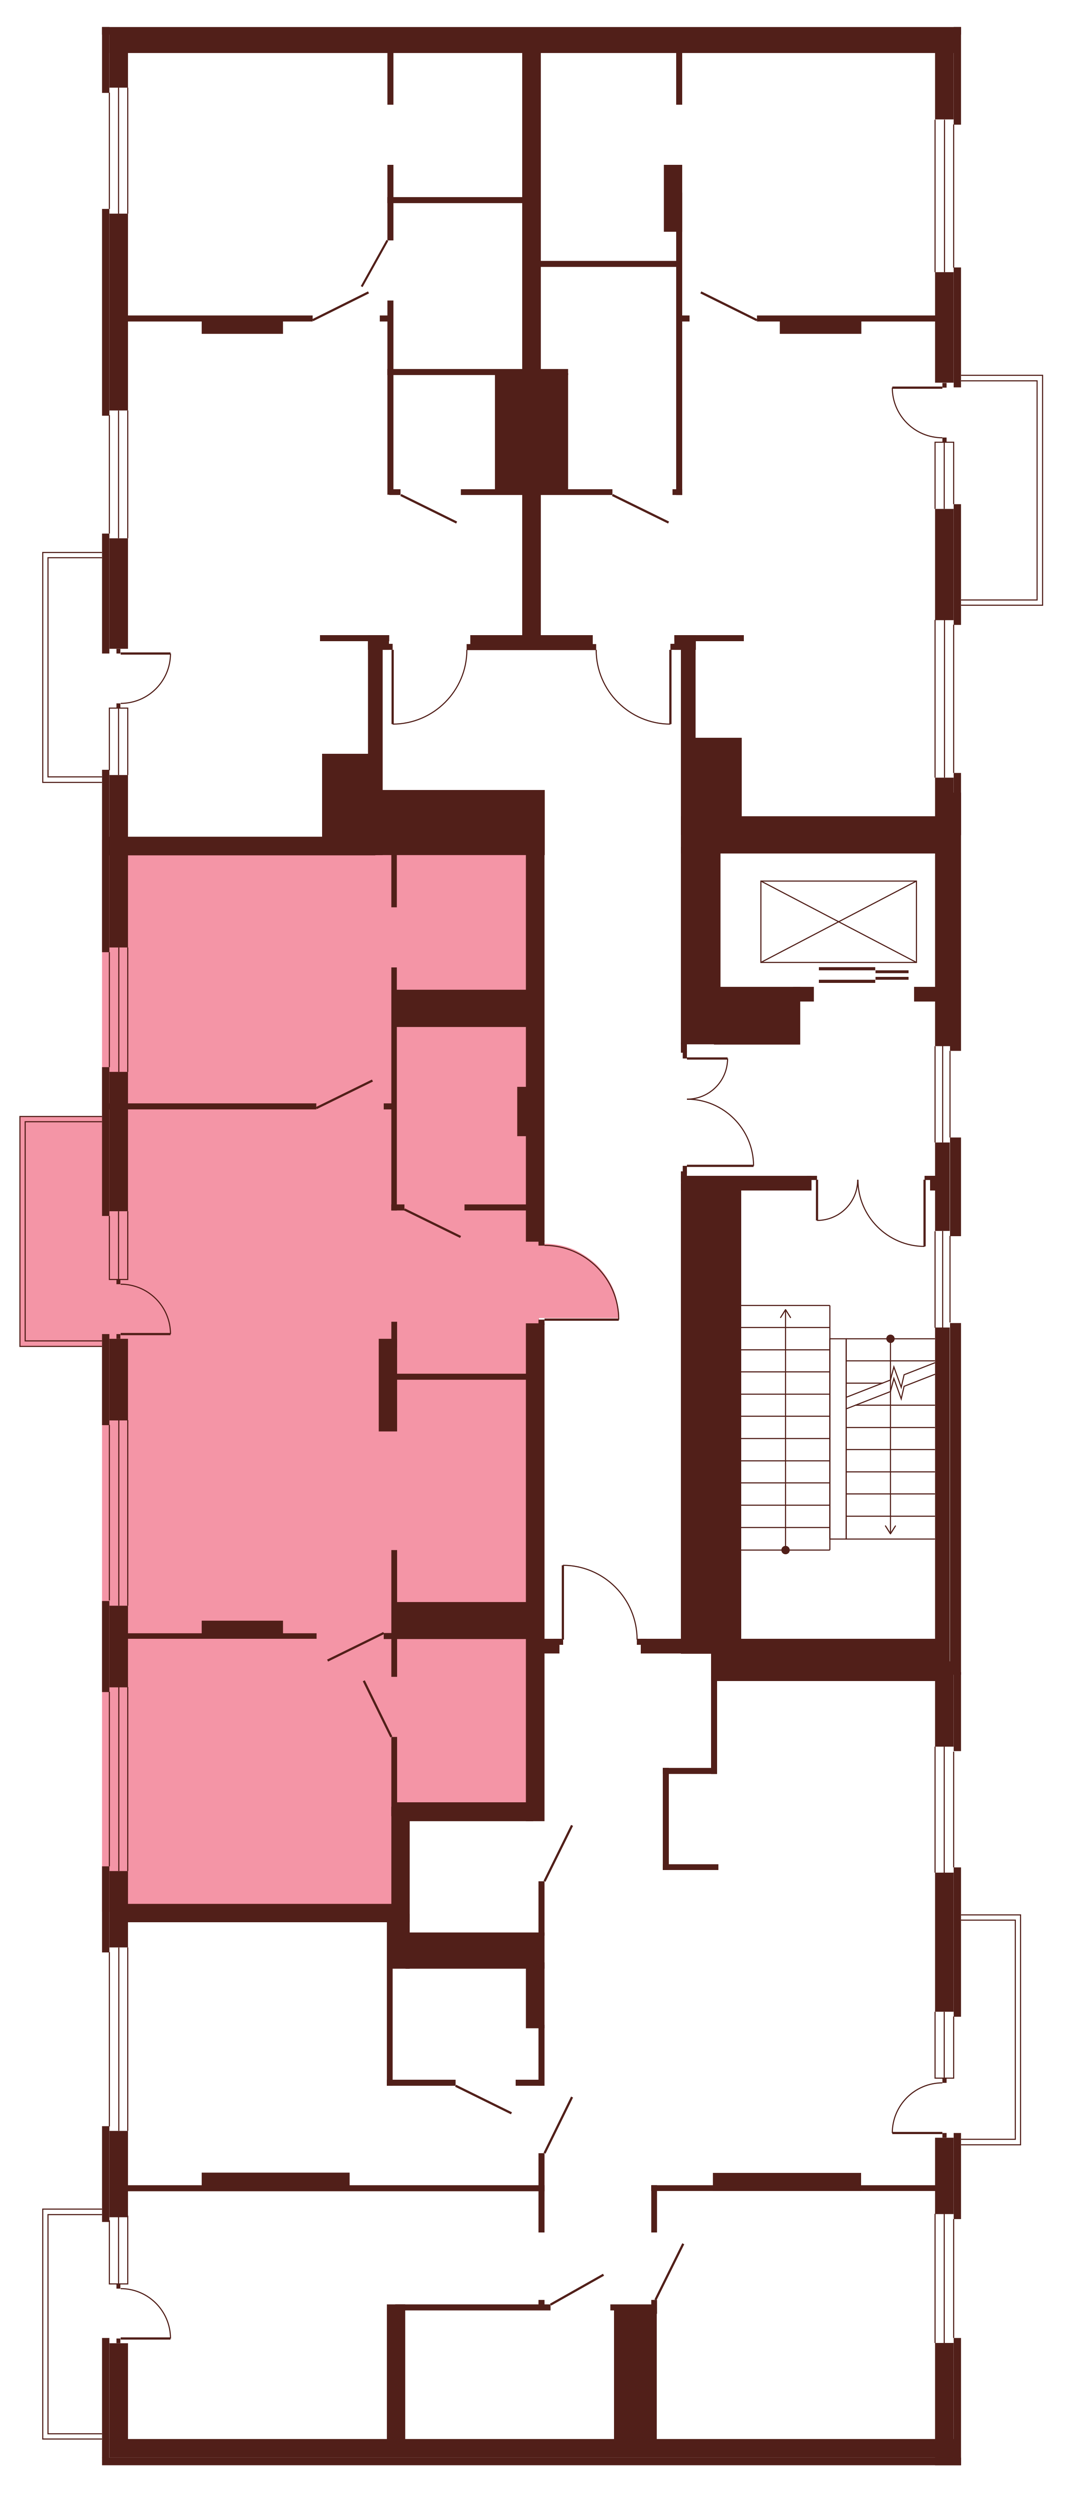 <?xml version="1.0" encoding="utf-8"?>
<!-- Generator: Adobe Illustrator 27.9.0, SVG Export Plug-In . SVG Version: 6.00 Build 0)  -->
<svg version="1.1" xmlns="http://www.w3.org/2000/svg" xmlns:xlink="http://www.w3.org/1999/xlink" x="0px" y="0px"
	 viewBox="0 0 411 952.5" style="enable-background:new 0 0 411 952.5;" xml:space="preserve">
<style type="text/css">
	.st0{display:none;fill:#F495A6;}
	.st1{fill:#F495A6;}
	.st2{fill:#511F19;}
	.st3{fill:none;stroke:#511F19;stroke-width:0.425;stroke-miterlimit:10;}
	.st4{fill:none;stroke:#511F19;stroke-width:0.85;stroke-miterlimit:10;}
	.st5{fill:none;stroke:#511F19;stroke-width:0.791;stroke-miterlimit:10;}
</style>
<g id="Layer_4">
	<path id="_x31_А2" class="st0" d="M202.6,243.6h-23.3v3.3h-1.4c0,0,0.2,9.4-5.4,16.6c-5.5,7.2-10.8,9-10.8,9s-4.8,2.5-12.1,2.7
		V247v-2.3h-6.5V320H38.9V9.6h163.7L202.6,243.6z"/>
	<path id="_x31_Б2" class="st0" d="M366.3,317.5l-106.8-0.1v-71.6h-4v29.4c0,0-9,0.2-16-4.9c-6.9-5.2-9.3-10.5-9.3-10.5
		s-2.9-4.1-3.1-12.8l-0.1-1.2h-24.7V9.6h163.7V317.5z"/>
	<path id="_x32_А2" class="st1" d="M203.2,623.9v65.8h-50.6v38.7H38.9V320h167.6v153.9h1.9c0,0,6.5,0,12,3c5.5,3,7.8,5.8,7.8,5.8
		s5.1,5.2,6.7,11.6s1.1,7.9,1.1,7.9l-30.5,0L203.2,623.9z"/>
	<path id="_x33_A2" class="st0" d="M366.3,623.9v314.8H38.9V728.2l113.8,0.1v-38.7h50.6v-65.8h11.4v-28.1c0,0,8.3-0.3,15.2,4.5
		s8.7,8.8,8.7,8.8s4.7,7.4,4.3,14.5v1.4L366.3,623.9z"/>
	<polygon class="st0" points="41.7,298.1 16.3,298.1 16.3,210.5 44.4,210.5 	"/>
	<rect x="360.9" y="143" class="st0" width="36.6" height="87.6"/>
	<polygon class="st1" points="41.7,425.4 7.6,425.4 7.6,513 43.1,513 	"/>
	<polygon class="st0" points="42.5,841.7 16.3,841.7 16.3,929.3 42.5,929.5 	"/>
	<polygon class="st0" points="360.1,729.6 389.1,729.6 389.1,817.2 360.9,817.2 	"/>
</g>
<g id="СТЕНЫ">
	<rect x="38.9" y="10.3" class="st2" width="327.5" height="2.9"/>
	<rect x="38.9" y="10.3" class="st2" width="2.8" height="25.1"/>
	<rect x="41.7" y="13.1" class="st2" width="322" height="7.1"/>
	<rect x="38.9" y="936.4" class="st2" width="327.5" height="2.9"/>
	<rect x="41.7" y="929.3" class="st2" width="322" height="7.1"/>
	<rect x="41.7" y="13.1" class="st2" width="7.1" height="20.3"/>
	<rect x="38.9" y="79.6" class="st2" width="2.8" height="78.8"/>
	<rect x="41.7" y="81.4" class="st2" width="7.1" height="75"/>
	<rect x="38.9" y="203.3" class="st2" width="2.8" height="45.7"/>
	<rect x="41.7" y="205.1" class="st2" width="7.1" height="42.1"/>
	<rect x="38.9" y="293.3" class="st2" width="2.8" height="69.5"/>
	<rect x="41.7" y="295.3" class="st2" width="7.1" height="65.7"/>
	<rect x="38.9" y="406.6" class="st2" width="2.8" height="56.7"/>
	<rect x="41.7" y="408.4" class="st2" width="7.1" height="53.1"/>
	<rect x="38.9" y="508.3" class="st2" width="2.8" height="34.7"/>
	<rect x="41.7" y="510.1" class="st2" width="7.1" height="31.1"/>
	<rect x="38.9" y="610" class="st2" width="2.8" height="34.7"/>
	<rect x="41.7" y="611.8" class="st2" width="7.1" height="31.1"/>
	<rect x="38.9" y="711.1" class="st2" width="2.8" height="32.8"/>
	<rect x="41.7" y="712.9" class="st2" width="7.1" height="29.1"/>
	<rect x="38.9" y="810.1" class="st2" width="2.8" height="36.5"/>
	<rect x="41.7" y="811.9" class="st2" width="7.1" height="32.9"/>
	<rect x="38.9" y="890.8" class="st2" width="2.8" height="45.7"/>
	<rect x="41.7" y="892.8" class="st2" width="7.1" height="36.7"/>
	<rect x="363.6" y="10.3" class="st2" width="2.8" height="37.2"/>
	<rect x="356.5" y="13.1" class="st2" width="7.1" height="32.4"/>
	<rect x="363.6" y="101.9" class="st2" width="2.8" height="45.7"/>
	<rect x="356.5" y="103.7" class="st2" width="7.1" height="42.1"/>
	<rect x="363.6" y="192.1" class="st2" width="2.8" height="46"/>
	<rect x="356.5" y="193.9" class="st2" width="7.1" height="42.4"/>
	<rect x="363.6" y="294.5" class="st2" width="2.8" height="23.7"/>
	<rect x="362.2" y="302" class="st2" width="4.2" height="98.4"/>
	<rect x="362.2" y="433.4" class="st2" width="4.2" height="37.6"/>
	<rect x="356.5" y="435.3" class="st2" width="5.6" height="33.7"/>
	<rect x="362.2" y="504.1" class="st2" width="4.2" height="134"/>
	<rect x="356.5" y="505.8" class="st2" width="5.6" height="128.3"/>
	<rect x="356.5" y="296.3" class="st2" width="7.1" height="102.3"/>
	<rect x="356.5" y="633" class="st2" width="7.1" height="32.5"/>
	<rect x="356.5" y="713.5" class="st2" width="7.1" height="53"/>
	<rect x="363.6" y="637.1" class="st2" width="2.8" height="30.1"/>
	<rect x="363.6" y="711.5" class="st2" width="2.8" height="56.9"/>
	<rect x="356.5" y="814.5" class="st2" width="7.1" height="29.1"/>
	<rect x="363.6" y="812.7" class="st2" width="2.8" height="32.8"/>
	<rect x="356.5" y="892.7" class="st2" width="7.1" height="46.6"/>
	<rect x="363.6" y="890.8" class="st2" width="2.8" height="48.5"/>
	<line class="st3" x1="41.7" y1="35.3" x2="41.7" y2="79.6"/>
	<line class="st3" x1="45.2" y1="33.4" x2="45.2" y2="81.4"/>
	<line class="st3" x1="48.7" y1="33.4" x2="48.7" y2="81.4"/>
	<line class="st3" x1="363.6" y1="102" x2="363.6" y2="47.4"/>
	<line class="st3" x1="360.1" y1="103.7" x2="360.1" y2="45.6"/>
	<line class="st3" x1="356.5" y1="103.7" x2="356.5" y2="45.6"/>
	<line class="st3" x1="363.6" y1="294.5" x2="363.6" y2="238"/>
	<line class="st3" x1="360.1" y1="296.3" x2="360.1" y2="236.2"/>
	<line class="st3" x1="356.5" y1="296.3" x2="356.5" y2="236.2"/>
	<polyline class="st3" points="366.4,230.6 397.5,230.6 397.5,143 366.4,143 	"/>
	<polyline class="st3" points="366.4,145.1 395.4,145.1 395.4,228.6 366.4,228.6 	"/>
	<polyline class="st3" points="366.4,817.2 389.1,817.2 389.1,729.6 366.4,729.6 	"/>
	<polyline class="st3" points="366.4,731.6 387.1,731.6 387.1,815.1 366.4,815.1 	"/>
	<polyline class="st3" points="38.9,929.3 16.3,929.3 16.3,841.7 38.9,841.7 	"/>
	<polyline class="st3" points="38.9,843.8 18.3,843.8 18.3,927.3 38.9,927.3 	"/>
	<polyline class="st3" points="38.9,298.1 16.3,298.1 16.3,210.5 38.9,210.5 	"/>
	<polyline class="st3" points="38.9,212.5 18.3,212.5 18.3,296 38.9,296 	"/>
	<line class="st3" x1="41.7" y1="158.2" x2="41.7" y2="203.3"/>
	<line class="st3" x1="45.2" y1="156.4" x2="45.2" y2="205.1"/>
	<line class="st3" x1="48.7" y1="205.1" x2="48.7" y2="156.4"/>
	<line class="st3" x1="41.7" y1="362.8" x2="41.7" y2="406.6"/>
	<line class="st3" x1="45.3" y1="361" x2="45.3" y2="408.4"/>
	<line class="st3" x1="48.7" y1="361" x2="48.7" y2="408.4"/>
	<line class="st3" x1="41.7" y1="644.6" x2="41.7" y2="711.1"/>
	<line class="st3" x1="45.3" y1="642.8" x2="45.3" y2="712.9"/>
	<line class="st3" x1="48.7" y1="642.8" x2="48.7" y2="712.9"/>
	<line class="st3" x1="41.7" y1="743.8" x2="41.7" y2="810.2"/>
	<line class="st3" x1="45.3" y1="742" x2="45.3" y2="811.9"/>
	<line class="st3" x1="48.7" y1="742" x2="48.7" y2="811.9"/>
	<line class="st3" x1="41.7" y1="542.9" x2="41.7" y2="609.8"/>
	<line class="st3" x1="45.3" y1="541.1" x2="45.3" y2="611.8"/>
	<line class="st3" x1="48.7" y1="541.1" x2="48.7" y2="611.8"/>
	<polyline class="st3" points="41.7,846 41.7,870.2 48.7,870.2 48.7,844.2 	"/>
	<line class="st3" x1="45.2" y1="844.2" x2="45.2" y2="870.2"/>
	<polyline class="st3" points="356.5,193.9 356.5,168.5 363.6,168.5 363.6,192.1 	"/>
	<line class="st3" x1="360" y1="193.9" x2="360" y2="168.5"/>
	<line class="st3" x1="356.5" y1="398.6" x2="356.5" y2="435.3"/>
	<line class="st3" x1="359.4" y1="398.5" x2="359.4" y2="435.3"/>
	<line class="st3" x1="362.2" y1="400.4" x2="362.2" y2="433.4"/>
	<line class="st3" x1="356.5" y1="469.1" x2="356.5" y2="505.9"/>
	<line class="st3" x1="359.4" y1="469" x2="359.4" y2="505.9"/>
	<line class="st3" x1="362.2" y1="470.9" x2="362.2" y2="503.9"/>
	<polyline class="st3" points="356.5,766.5 356.5,791.8 363.6,791.8 363.6,768.3 	"/>
	<line class="st3" x1="360" y1="766.5" x2="360" y2="791.8"/>
	<line class="st3" x1="356.5" y1="665.5" x2="356.5" y2="713.5"/>
	<line class="st3" x1="360" y1="665.5" x2="360" y2="713.5"/>
	<line class="st3" x1="363.6" y1="667.4" x2="363.6" y2="711.5"/>
	<line class="st3" x1="356.5" y1="843.5" x2="356.5" y2="892.7"/>
	<line class="st3" x1="363.6" y1="845.5" x2="363.6" y2="890.8"/>
	<line class="st3" x1="360" y1="843.5" x2="360" y2="892.7"/>
	<rect x="147.7" y="18.2" class="st2" width="2.3" height="21.7"/>
	<rect x="257.8" y="18.2" class="st2" width="2.3" height="21.7"/>
	<rect x="257.8" y="73.4" class="st2" width="2.3" height="115.2"/>
	<rect x="199.1" y="18.2" class="st2" width="7.1" height="227.5"/>
	<rect x="147.7" y="62.8" class="st2" width="2.3" height="28.8"/>
	<rect x="147.7" y="114.5" class="st2" width="2.3" height="74"/>
	<rect x="46.5" y="120.2" class="st2" width="72.7" height="2.3"/>
	<rect x="144.8" y="120.2" class="st2" width="4.3" height="2.3"/>
	<rect x="122" y="242" class="st2" width="26.4" height="2.3"/>
	<rect x="148.4" y="186.4" class="st2" width="4.3" height="2.2"/>
	<rect x="256.4" y="186.4" class="st2" width="3.7" height="2.2"/>
	<rect x="175.7" y="186.4" class="st2" width="57.8" height="2.2"/>
	<rect x="76.9" y="121.1" class="st2" width="31" height="6.1"/>
	<rect x="46.5" y="622.3" class="st2" width="74.2" height="2.1"/>
	<rect x="76.9" y="617.5" class="st2" width="31" height="6.1"/>
	<rect x="46.5" y="725.4" class="st2" width="105" height="7"/>
	<rect x="147.7" y="75.1" class="st2" width="57.9" height="2.3"/>
	<rect x="147.7" y="140.6" class="st2" width="68.9" height="2.3"/>
	<rect x="188.7" y="142.2" class="st2" width="27.9" height="45.8"/>
	<rect x="179.3" y="242" class="st2" width="46.7" height="5.6"/>
	<rect x="253.1" y="62.8" class="st2" width="7" height="25.5"/>
	<rect x="204" y="99.4" class="st2" width="55.2" height="2.3"/>
	<rect x="259.4" y="120.2" class="st2" width="3.5" height="2.3"/>
	<rect x="288.6" y="120.2" class="st2" width="71.8" height="2.3"/>
	<rect x="297.3" y="121.3" class="st2" width="31.1" height="5.9"/>
	<rect x="144" y="245.3" class="st2" width="5.7" height="2.3"/>
	<rect x="177.9" y="245.4" class="st2" width="49.4" height="2.3"/>
	<rect x="255.6" y="245.3" class="st2" width="4.3" height="2.3"/>
	<rect x="140.3" y="242" class="st2" width="8" height="5.6"/>
	<rect x="140.3" y="242" class="st2" width="5.6" height="83.8"/>
	<rect x="122.8" y="287.2" class="st2" width="20.9" height="38.6"/>
	<rect x="139.8" y="301" class="st2" width="67.9" height="24.8"/>
	<rect x="41" y="318.8" class="st2" width="102.1" height="7.1"/>
	<rect x="149.2" y="324.4" class="st2" width="2.1" height="21.3"/>
	<rect x="149.2" y="368.6" class="st2" width="2.1" height="92.6"/>
	<rect x="149.2" y="458.9" class="st2" width="5" height="2.3"/>
	<rect x="177.1" y="458.9" class="st2" width="26.6" height="2.3"/>
	<rect x="149.6" y="523.4" class="st2" width="54.2" height="2.3"/>
	<rect x="146.3" y="622.2" class="st2" width="57.4" height="2.3"/>
	<rect x="150.3" y="610.4" class="st2" width="53" height="12.7"/>
	<rect x="150.3" y="686.7" class="st2" width="53" height="7.2"/>
	<rect x="146.3" y="420.4" class="st2" width="4.1" height="2.3"/>
	<rect x="40.5" y="420.4" class="st2" width="80.1" height="2.3"/>
	<rect x="150.1" y="377.1" class="st2" width="54.5" height="14.2"/>
	<rect x="200.5" y="316" class="st2" width="7.1" height="157.1"/>
	<rect x="200.5" y="504.2" class="st2" width="7.1" height="189.7"/>
	<rect x="197.2" y="414.1" class="st2" width="8.4" height="18.8"/>
	<rect x="205.3" y="472.6" class="st2" width="2.3" height="2"/>
	<rect x="205.3" y="502.8" class="st2" width="2.3" height="2"/>
	<rect x="149.2" y="503.6" class="st2" width="2.2" height="9.9"/>
	<rect x="149.2" y="590.6" class="st2" width="2.2" height="48.3"/>
	<rect x="149.2" y="661.8" class="st2" width="2.2" height="30.2"/>
	<rect x="144.4" y="510.1" class="st2" width="7" height="35.3"/>
	<rect x="149.2" y="688.4" class="st2" width="7" height="44"/>
	<rect x="147.5" y="729.9" class="st2" width="2.2" height="64.8"/>
	<rect x="147.5" y="792.4" class="st2" width="26.2" height="2.3"/>
	<rect x="48" y="832.6" class="st2" width="159.6" height="2.3"/>
	<rect x="149.2" y="729.2" class="st2" width="7" height="20.9"/>
	<rect x="154.6" y="736.3" class="st2" width="53" height="13.8"/>
	<rect x="205.3" y="716.8" class="st2" width="2.3" height="20.7"/>
	<rect x="205.3" y="771.5" class="st2" width="2.3" height="23.2"/>
	<rect x="200.5" y="747.7" class="st2" width="7.1" height="25.1"/>
	<rect x="196.6" y="792.4" class="st2" width="10.2" height="2.3"/>
	<rect x="76.9" y="827.8" class="st2" width="56.4" height="7"/>
	<rect x="205.3" y="820.4" class="st2" width="2.3" height="30.2"/>
	<rect x="147.5" y="878" class="st2" width="7" height="53.1"/>
	<rect x="150.7" y="878" class="st2" width="59.2" height="2.3"/>
	<rect x="205.3" y="876.3" class="st2" width="2.3" height="3.6"/>
	<rect x="248.3" y="876.3" class="st2" width="2.2" height="5.3"/>
	<rect x="234.1" y="879.3" class="st2" width="16.3" height="51.6"/>
	<rect x="232.7" y="878" class="st2" width="16.9" height="2.3"/>
	<rect x="257.1" y="242" class="st2" width="26.5" height="2.3"/>
	<rect x="259.6" y="242" class="st2" width="5.6" height="76.1"/>
	<rect x="257.1" y="242" class="st2" width="8.2" height="5.6"/>
	<rect x="263.1" y="281.1" class="st2" width="19.7" height="37"/>
	<rect x="259.6" y="311" class="st2" width="101" height="14.2"/>
	<rect x="259.6" y="322.7" class="st2" width="15.1" height="75.2"/>
	<rect x="259.6" y="397.2" class="st2" width="2.3" height="3.9"/>
	<rect x="259.6" y="446.3" class="st2" width="2.3" height="3.9"/>
	<rect x="260.3" y="400.4" class="st2" width="1.6" height="2.9"/>
	<rect x="260.3" y="444.2" class="st2" width="1.6" height="2.9"/>
	<rect x="272.2" y="376" class="st2" width="32.9" height="22"/>
	<rect x="302.4" y="376" class="st2" width="7.9" height="5.6"/>
	<rect x="348.5" y="376" class="st2" width="9.8" height="5.6"/>
	<rect x="259.6" y="448" class="st2" width="49.8" height="5.6"/>
	<rect x="307.6" y="448" class="st2" width="3.9" height="1.6"/>
	<rect x="352.5" y="448" class="st2" width="6.9" height="1.6"/>
	<rect x="354.6" y="448" class="st2" width="6.9" height="5.6"/>
	<rect x="259.6" y="450.9" class="st2" width="23" height="179.2"/>
	<rect x="206.3" y="624.4" class="st2" width="7" height="5.6"/>
	<rect x="244.3" y="624.4" class="st2" width="114.7" height="5.6"/>
	<rect x="211" y="624.4" class="st2" width="3.7" height="2.3"/>
	<rect x="242.8" y="624.4" class="st2" width="3.7" height="2.3"/>
	<rect x="271.1" y="628.4" class="st2" width="86.9" height="12.1"/>
	<rect x="271.1" y="638.7" class="st2" width="2.3" height="37.2"/>
	<rect x="252.7" y="673.6" class="st2" width="20.6" height="2.3"/>
	<rect x="252.7" y="673.6" class="st2" width="2.3" height="38.9"/>
	<rect x="252.7" y="710.3" class="st2" width="21.2" height="2.2"/>
	<rect x="248.3" y="832.6" class="st2" width="110.7" height="2.2"/>
	<rect x="271.8" y="827.9" class="st2" width="56.5" height="6.8"/>
	<rect x="248.3" y="832.6" class="st2" width="2.2" height="18"/>
	<g>
		<rect x="290.1" y="335.7" class="st3" width="59.3" height="31"/>
		<line class="st3" x1="349.4" y1="335.7" x2="290.1" y2="366.7"/>
		<line class="st3" x1="349.4" y1="366.7" x2="290.1" y2="335.7"/>
	</g>
	<g>
		<rect x="312.2" y="368.5" class="st2" width="21.5" height="1.2"/>
		<rect x="333.8" y="369.7" class="st2" width="12.6" height="1.1"/>
		<rect x="312.2" y="373.3" class="st2" width="21.5" height="1.2"/>
		<rect x="333.8" y="372.2" class="st2" width="12.6" height="1.1"/>
	</g>
	<g>
		<line class="st3" x1="316.4" y1="497.4" x2="282.6" y2="497.4"/>
		<line class="st3" x1="282.6" y1="582" x2="316.4" y2="582"/>
		<line class="st3" x1="316.4" y1="565" x2="282.6" y2="565"/>
		<line class="st3" x1="316.4" y1="573.5" x2="282.6" y2="573.5"/>
		<line class="st3" x1="316.4" y1="556.6" x2="282.6" y2="556.6"/>
		<line class="st3" x1="316.4" y1="548.1" x2="282.6" y2="548.1"/>
		<line class="st3" x1="316.4" y1="539.6" x2="282.6" y2="539.6"/>
		<line class="st3" x1="316.4" y1="531.2" x2="282.6" y2="531.2"/>
		<line class="st3" x1="316.4" y1="522.7" x2="282.6" y2="522.7"/>
		<line class="st3" x1="316.4" y1="514.3" x2="282.6" y2="514.3"/>
		<line class="st3" x1="316.4" y1="505.8" x2="282.6" y2="505.8"/>
		<g>
			<g>
				<line class="st3" x1="299.5" y1="590.6" x2="299.5" y2="499.3"/>
				<g>
					<path class="st2" d="M301.1,590.6c0,0.9-0.7,1.6-1.6,1.6c-0.9,0-1.6-0.7-1.6-1.6c0-0.9,0.7-1.6,1.6-1.6
						C300.4,589,301.1,589.7,301.1,590.6z"/>
				</g>
				<g>
					<path class="st2" d="M301.5,502.2c-0.1,0.1-0.2,0-0.3-0.1l-1.7-2.7l-1.7,2.7c-0.1,0.1-0.2,0.1-0.3,0.1
						c-0.1-0.1-0.1-0.2-0.1-0.3l1.9-3c0-0.1,0.1-0.1,0.2-0.1c0.1,0,0.1,0,0.2,0.1l1.9,3c0,0,0,0.1,0,0.1
						C301.6,502,301.6,502.1,301.5,502.2z"/>
				</g>
			</g>
		</g>
		<line class="st3" x1="282.6" y1="590.6" x2="316.4" y2="590.6"/>
	</g>
	<polyline class="st3" points="356.5,523.6 344.7,528.2 343.6,533 340.8,525.2 339.5,530.2 322.6,536.8 	"/>
	<polyline class="st3" points="356.5,519.2 344.7,523.8 343.6,528.6 340.8,520.8 339.5,525.8 322.6,532.4 	"/>
	<line class="st3" x1="322.6" y1="577.7" x2="356.5" y2="577.7"/>
	<line class="st3" x1="322.6" y1="586.4" x2="356.5" y2="586.4"/>
	<line class="st3" x1="356.5" y1="569.2" x2="322.6" y2="569.2"/>
	<line class="st3" x1="356.5" y1="560.8" x2="322.6" y2="560.8"/>
	<line class="st3" x1="356.5" y1="552.3" x2="322.6" y2="552.3"/>
	<line class="st3" x1="356.5" y1="543.9" x2="322.6" y2="543.9"/>
	<line class="st3" x1="356.5" y1="510.1" x2="322.6" y2="510.1"/>
	<line class="st3" x1="356.5" y1="518.5" x2="322.6" y2="518.5"/>
	<line class="st3" x1="356.5" y1="535.4" x2="326.1" y2="535.4"/>
	<line class="st3" x1="336.6" y1="527" x2="322.6" y2="527"/>
	<g>
		<g>
			<line class="st3" x1="339.5" y1="510.1" x2="339.5" y2="584.1"/>
			<g>
				<path class="st2" d="M337.9,510.1c0-0.9,0.7-1.6,1.6-1.6c0.9,0,1.6,0.7,1.6,1.6c0,0.9-0.7,1.6-1.6,1.6
					C338.7,511.7,337.9,510.9,337.9,510.1z"/>
			</g>
			<g>
				<path class="st2" d="M337.5,581.2c0.1-0.1,0.2,0,0.3,0.1l1.7,2.7l1.7-2.7c0.1-0.1,0.2-0.1,0.3-0.1c0.1,0.1,0.1,0.2,0.1,0.3
					l-1.9,3c0,0.1-0.1,0.1-0.2,0.1c-0.1,0-0.1,0-0.2-0.1l-1.9-3c0,0,0-0.1,0-0.1C337.4,581.3,337.4,581.2,337.5,581.2z"/>
			</g>
		</g>
	</g>
	<line class="st3" x1="316.4" y1="497.4" x2="316.4" y2="590.6"/>
	<line class="st3" x1="322.6" y1="510.1" x2="322.6" y2="586.4"/>
	<rect x="316.4" y="510.1" class="st3" width="6.2" height="76.3"/>
	<g>
		<line class="st4" x1="149.7" y1="247.6" x2="149.7" y2="275.9"/>
		<path class="st3" d="M149.7,275.9c15.6,0,28.3-12.7,28.3-28.3"/>
	</g>
	<g>
		<line class="st4" x1="207.6" y1="502.8" x2="235.9" y2="502.8"/>
		<path class="st3" d="M235.9,502.8c0-15.6-12.7-28.3-28.3-28.3"/>
	</g>
	<g>
		<line class="st4" x1="214.6" y1="624.7" x2="214.6" y2="596.4"/>
		<path class="st3" d="M214.6,596.4c15.6,0,28.3,12.7,28.3,28.3"/>
	</g>
	<g>
		<line class="st4" x1="255.6" y1="247.6" x2="255.6" y2="275.9"/>
		<path class="st3" d="M255.6,275.9c-15.6,0-28.3-12.7-28.3-28.3"/>
	</g>
	<g>
		<line class="st4" x1="261.9" y1="444.2" x2="287.3" y2="444.2"/>
		<path class="st3" d="M287.3,444.2c0-14-11.4-25.4-25.4-25.4"/>
	</g>
	<g>
		<line class="st4" x1="261.9" y1="403.3" x2="277.4" y2="403.3"/>
		<path class="st3" d="M277.4,403.3c0,8.6-6.9,15.5-15.5,15.5"/>
	</g>
	<g>
		<line class="st4" x1="352.5" y1="449.5" x2="352.5" y2="474.9"/>
		<path class="st3" d="M352.5,474.9c-14,0-25.4-11.4-25.4-25.4"/>
	</g>
	<g>
		<line class="st4" x1="311.5" y1="449.5" x2="311.5" y2="465"/>
		<path class="st3" d="M311.5,465c8.6,0,15.5-6.9,15.5-15.5"/>
	</g>
	<line class="st4" x1="119.2" y1="122" x2="140.5" y2="111.4"/>
	<line class="st4" x1="120.6" y1="422.2" x2="142" y2="411.7"/>
	<line class="st4" x1="154.2" y1="460.8" x2="175.6" y2="471.3"/>
	<line class="st4" x1="173.7" y1="794.7" x2="195" y2="805.2"/>
	<line class="st4" x1="124.9" y1="632.7" x2="146.3" y2="622.2"/>
	<line class="st4" x1="149.2" y1="661.8" x2="138.7" y2="640.4"/>
	<line class="st4" x1="207.6" y1="716.8" x2="218.1" y2="695.5"/>
	<line class="st4" x1="207.6" y1="820.4" x2="218.1" y2="799"/>
	<line class="st4" x1="260.5" y1="854.9" x2="249.9" y2="876.3"/>
	<line class="st4" x1="209.9" y1="878.1" x2="230.1" y2="866.7"/>
	<line class="st4" x1="152.8" y1="188.6" x2="174.1" y2="199.1"/>
	<line class="st4" x1="233.5" y1="188.6" x2="254.9" y2="199.1"/>
	<line class="st4" x1="288.6" y1="122" x2="267.2" y2="111.4"/>
	<line class="st5" x1="147.7" y1="91.6" x2="137.9" y2="109.2"/>
	<g>
		<rect x="44.4" y="870.2" class="st2" width="1.5" height="1.8"/>
		<rect x="44.4" y="891" class="st2" width="1.5" height="1.8"/>
		<g>
			<line class="st4" x1="46" y1="891" x2="65" y2="891"/>
			<path class="st3" d="M65,891c0-10.5-8.5-19-19-19"/>
		</g>
	</g>
	<polyline class="st3" points="38.9,513 7.6,513 7.6,425.4 38.9,425.4 	"/>
	<polyline class="st3" points="38.9,427.4 9.6,427.4 9.6,510.9 38.9,510.9 	"/>
	<polyline class="st3" points="41.7,463.3 41.7,487.5 48.7,487.5 48.7,461.5 	"/>
	<line class="st3" x1="45.2" y1="461.5" x2="45.2" y2="487.5"/>
	<g>
		<rect x="44.4" y="487.5" class="st2" width="1.5" height="1.8"/>
		<rect x="44.4" y="508.3" class="st2" width="1.5" height="1.8"/>
		<g>
			<line class="st4" x1="46" y1="508.3" x2="65" y2="508.3"/>
			<path class="st3" d="M65,508.3c0-10.5-8.5-19-19-19"/>
		</g>
	</g>
	<polyline class="st3" points="41.7,293.5 41.7,269.8 48.7,269.8 48.7,295.3 	"/>
	<line class="st3" x1="45.2" y1="295.3" x2="45.2" y2="269.8"/>
	<g>
		<rect x="44.4" y="268" class="st2" width="1.5" height="1.8"/>
		<rect x="44.4" y="247.2" class="st2" width="1.5" height="1.8"/>
		<g>
			<line class="st4" x1="46" y1="249" x2="65" y2="249"/>
			<path class="st3" d="M65,249c0,10.5-8.5,19-19,19"/>
		</g>
	</g>
	<g>
		<rect x="359.3" y="791.8" class="st2" width="1.6" height="1.8"/>
		<rect x="359.3" y="812.7" class="st2" width="1.6" height="1.8"/>
		<g>
			<line class="st4" x1="359.3" y1="812.7" x2="340.2" y2="812.7"/>
			<path class="st3" d="M340.2,812.7c0-10.5,8.5-19.1,19.1-19.1"/>
		</g>
	</g>
	<g>
		<rect x="359.3" y="166.7" class="st2" width="1.6" height="1.8"/>
		<rect x="359.3" y="145.9" class="st2" width="1.6" height="1.8"/>
		<g>
			<line class="st4" x1="359.3" y1="147.7" x2="340.2" y2="147.7"/>
			<path class="st3" d="M340.2,147.7c0,10.5,8.5,19.1,19.1,19.1"/>
		</g>
	</g>
</g>
</svg>
